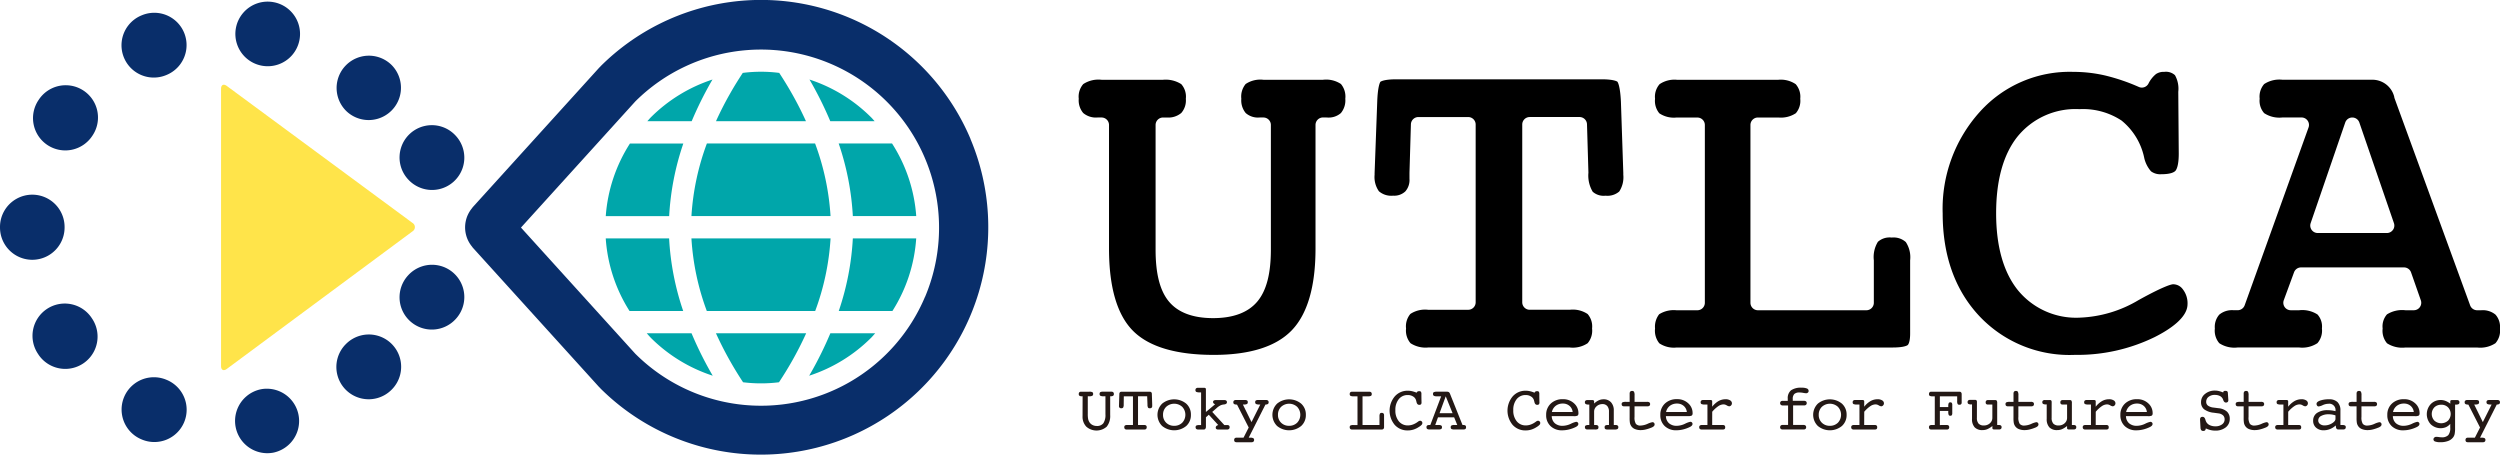 <svg xmlns="http://www.w3.org/2000/svg" xmlns:xlink="http://www.w3.org/1999/xlink" width="295.074" height="53.674" viewBox="0 0 295.074 53.674">
  <defs>
    <clipPath id="clip-path">
      <rect id="長方形_1855" data-name="長方形 1855" width="295.074" height="53.674" fill="none"/>
    </clipPath>
  </defs>
  <g id="グループ_1888" data-name="グループ 1888" transform="translate(0 0)">
    <g id="グループ_1887" data-name="グループ 1887" transform="translate(0 0)" clip-path="url(#clip-path)">
      <path id="パス_3835" data-name="パス 3835" d="M204.138,17.382a2.194,2.194,0,0,0,1.636-.524,2.351,2.351,0,0,0,.521-1.689,2.321,2.321,0,0,0-.515-1.74,3.14,3.14,0,0,0-2.12-.5h-7.033a3.1,3.1,0,0,0-2.093.5,2.324,2.324,0,0,0-.513,1.74,2.344,2.344,0,0,0,.521,1.688,2.19,2.19,0,0,0,1.636.524h.45a.882.882,0,0,1,.882.882V32.977c0,2.826-.517,4.824-1.582,6.106-1.09,1.312-2.852,1.978-5.236,1.978s-4.141-.661-5.222-1.965c-1.055-1.272-1.567-3.274-1.567-6.119V18.264a.882.882,0,0,1,.882-.882h.45a2.361,2.361,0,0,0,1.7-.535,2.25,2.25,0,0,0,.538-1.678,2.226,2.226,0,0,0-.54-1.725,3.419,3.419,0,0,0-2.151-.516h-7.258a3.261,3.261,0,0,0-2.16.511,2.259,2.259,0,0,0-.531,1.73,2.313,2.313,0,0,0,.529,1.683,2.316,2.316,0,0,0,1.684.529h.478a.882.882,0,0,1,.881.882v14.6c0,4.538.951,7.8,2.826,9.69s5.083,2.847,9.543,2.847c4.25,0,7.345-.974,9.2-2.9s2.805-5.174,2.805-9.641v-14.6a.882.882,0,0,1,.882-.882Z" transform="translate(-47.509 -3.513)"/>
      <path id="パス_3836" data-name="パス 3836" d="M251.443,13.14c-.047-.038-.421-.288-1.883-.288H225.367c-1.462,0-1.836.251-1.9.3,0,0-.307.38-.374,2.363l-.31,8.414v.193a2.913,2.913,0,0,0,.51,1.944,2.226,2.226,0,0,0,1.675.521,1.911,1.911,0,0,0,1.438-.5A2.031,2.031,0,0,0,226.9,24.6v-.7l.169-5.737a.882.882,0,0,1,.882-.856h5.879a.882.882,0,0,1,.882.882V39.174a.882.882,0,0,1-.882.882h-4.726a3.15,3.15,0,0,0-2.1.492,2.279,2.279,0,0,0-.508,1.72A2.288,2.288,0,0,0,227.024,44a3.247,3.247,0,0,0,2.084.506h16.71A3.151,3.151,0,0,0,247.931,44a2.29,2.29,0,0,0,.522-1.735,2.245,2.245,0,0,0-.523-1.706,3.147,3.147,0,0,0-2.112-.506h-4.726a.882.882,0,0,1-.882-.882V18.187a.882.882,0,0,1,.882-.882h5.879a.882.882,0,0,1,.882.856l.168,5.711a3.735,3.735,0,0,0,.507,2.252,1.94,1.94,0,0,0,1.51.465,2.131,2.131,0,0,0,1.62-.493,3.076,3.076,0,0,0,.48-1.972V23.9l-.281-8.382c-.09-1.984-.4-2.36-.415-2.376" transform="translate(-60.54 -3.492)"/>
      <path id="パス_3837" data-name="パス 3837" d="M296.27,44.529c1.376,0,1.731-.245,1.789-.294.029-.025.283-.274.283-1.356V34.243a3.26,3.26,0,0,0-.511-2.16,2.172,2.172,0,0,0-1.673-.531,2.073,2.073,0,0,0-1.62.5,3.433,3.433,0,0,0-.481,2.188V39.25a.882.882,0,0,1-.882.882h-12.8a.882.882,0,0,1-.882-.882V18.264a.882.882,0,0,1,.882-.882h2.42a3.194,3.194,0,0,0,2.055-.506,2.245,2.245,0,0,0,.522-1.706,2.256,2.256,0,0,0-.537-1.722,3.136,3.136,0,0,0-2.041-.52H270.811a3.134,3.134,0,0,0-2.041.52,2.252,2.252,0,0,0-.537,1.722,2.307,2.307,0,0,0,.505,1.716,3.082,3.082,0,0,0,2.017.5h2.475a.882.882,0,0,1,.882.882V39.25a.882.882,0,0,1-.882.882h-2.475a3.248,3.248,0,0,0-2.037.474,2.39,2.39,0,0,0-.485,1.682,2.358,2.358,0,0,0,.505,1.745,3.083,3.083,0,0,0,2.017.5Z" transform="translate(-72.889 -3.513)"/>
      <path id="パス_3838" data-name="パス 3838" d="M343.752,39.073a2.691,2.691,0,0,0-.551-1.754,1.41,1.41,0,0,0-1.155-.6c-.117,0-.864.091-4.06,1.859a14.577,14.577,0,0,1-6.94,2.08,8.873,8.873,0,0,1-7.36-3.293c-1.675-2.121-2.525-5.158-2.525-9.025,0-3.885.84-6.921,2.5-9.024a8.822,8.822,0,0,1,7.332-3.266,8.284,8.284,0,0,1,4.965,1.341,7.66,7.66,0,0,1,2.666,4.334,3.607,3.607,0,0,0,.819,1.664,1.827,1.827,0,0,0,1.227.341c1.112,0,1.51-.249,1.65-.4.092-.1.395-.536.395-2.013l-.056-7.308a3.277,3.277,0,0,0-.388-1.965,1.572,1.572,0,0,0-1.262-.395,1.636,1.636,0,0,0-.979.258,3.423,3.423,0,0,0-.9,1.145.879.879,0,0,1-1.123.38,23.26,23.26,0,0,0-3.982-1.355,16.576,16.576,0,0,0-3.74-.427,14.254,14.254,0,0,0-11.054,4.723,17.067,17.067,0,0,0-4.38,11.978c0,4.977,1.454,9.052,4.319,12.113a14.614,14.614,0,0,0,11.284,4.588,20.76,20.76,0,0,0,9.421-2.1c1.767-.89,3.875-2.285,3.875-3.882" transform="translate(-85.558 -3.167)"/>
      <path id="パス_3839" data-name="パス 3839" d="M390.4,40.132h-.478a.881.881,0,0,1-.828-.579L380.18,15.134a.862.862,0,0,1-.048-.209,2.657,2.657,0,0,0-2.64-2h-10.55a3.253,3.253,0,0,0-2.16.512,2.258,2.258,0,0,0-.531,1.73,2.213,2.213,0,0,0,.531,1.7,3.258,3.258,0,0,0,2.16.511h2.251a.881.881,0,0,1,.829,1.18l-7.539,20.986a.883.883,0,0,1-.83.584h-.478a2.352,2.352,0,0,0-1.689.521,2.195,2.195,0,0,0-.524,1.636,2.288,2.288,0,0,0,.523,1.735,3.25,3.25,0,0,0,2.168.506h7.258a3.254,3.254,0,0,0,2.16-.511,2.256,2.256,0,0,0,.531-1.73,2.127,2.127,0,0,0-.525-1.654,3.312,3.312,0,0,0-2.166-.5h-.985a.882.882,0,0,1-.827-1.186l1.21-3.291a.881.881,0,0,1,.827-.578H381.29a.882.882,0,0,1,.832.59l1.153,3.292a.881.881,0,0,1-.832,1.173h-.985a3.367,3.367,0,0,0-2.181.489,2.155,2.155,0,0,0-.51,1.667,2.288,2.288,0,0,0,.516,1.743,3.305,3.305,0,0,0,2.175.5h8.467a3.257,3.257,0,0,0,2.16-.511,2.256,2.256,0,0,0,.532-1.73,2.192,2.192,0,0,0-.525-1.636,2.349,2.349,0,0,0-1.688-.521m-10.423-9.484a.882.882,0,0,1-.717.369h-8.159a.882.882,0,0,1-.834-1.168l4.08-11.872a.882.882,0,0,1,1.668,0L380.1,29.849a.88.88,0,0,1-.116.8" transform="translate(-97.545 -3.513)"/>
      <path id="パス_3840" data-name="パス 3840" d="M175.289,64.025h-.06a.571.571,0,0,1-.31-.06.241.241,0,0,1-.084-.21.268.268,0,0,1,.071-.205.308.308,0,0,1,.215-.066h.94a.8.8,0,0,1,.387.058.243.243,0,0,1,.083.213.226.226,0,0,1-.1.21.782.782,0,0,1-.372.06H175.9v2.062a3.341,3.341,0,0,0,.039.608,1.2,1.2,0,0,0,.13.347.92.92,0,0,0,.366.358,1.07,1.07,0,0,0,.52.128.92.92,0,0,0,.783-.323,1.752,1.752,0,0,0,.246-1.047V64.025h-.2a.877.877,0,0,1-.391-.058.225.225,0,0,1-.1-.213.25.25,0,0,1,.079-.213.613.613,0,0,1,.327-.058h1.009a.281.281,0,0,1,.2.068.271.271,0,0,1,.07.2.244.244,0,0,1-.082.21.533.533,0,0,1-.3.06h-.052v2.216a2.006,2.006,0,0,1-.408,1.371,1.818,1.818,0,0,1-2.412,0,1.7,1.7,0,0,1-.442-1.232Z" transform="translate(-47.509 -17.251)" fill="#231815"/>
      <path id="パス_3841" data-name="パス 3841" d="M181.911,65a.719.719,0,0,1-.066.359.271.271,0,0,1-.227.078.258.258,0,0,1-.2-.07.286.286,0,0,1-.066-.2c.005-.078.007-.138.007-.178l.038-1.242a.284.284,0,0,1,.075-.2.3.3,0,0,1,.211-.062h3.27a.3.3,0,0,1,.21.062.271.271,0,0,1,.071.2l.041,1.242c0,.045,0,.088,0,.128s0,.059,0,.057a.259.259,0,0,1-.071.2.306.306,0,0,1-.214.066.24.24,0,0,1-.207-.078.742.742,0,0,1-.065-.359l-.037-.978h-1.08v3.39h.726a.344.344,0,0,1,.229.062.248.248,0,0,1,.071.2.278.278,0,0,1-.068.2.261.261,0,0,1-.2.069h-2.111a.262.262,0,0,1-.2-.069.278.278,0,0,1-.068-.2.248.248,0,0,1,.073-.2.4.4,0,0,1,.251-.06h.7v-3.39h-1.08Z" transform="translate(-49.281 -17.251)" fill="#231815"/>
      <path id="パス_3842" data-name="パス 3842" d="M191.539,66.547a1.72,1.72,0,0,1-.549,1.317,2.239,2.239,0,0,1-2.848,0,1.851,1.851,0,0,1,0-2.632,2.239,2.239,0,0,1,2.846,0,1.712,1.712,0,0,1,.551,1.313m-1.975,1.3a1.3,1.3,0,0,0,.95-.366,1.365,1.365,0,0,0,0-1.871,1.4,1.4,0,0,0-1.895,0,1.269,1.269,0,0,0-.37.937,1.255,1.255,0,0,0,.369.935,1.291,1.291,0,0,0,.948.365" transform="translate(-50.976 -17.588)" fill="#231815"/>
      <path id="パス_3843" data-name="パス 3843" d="M194.985,66.331v1.11a.414.414,0,0,1-.063.24.186.186,0,0,1-.159.091h-.7a.323.323,0,0,1-.222-.068.264.264,0,0,1-.075-.2.22.22,0,0,1,.089-.2.833.833,0,0,1,.378-.055h.181V63.389h-.154a.934.934,0,0,1-.418-.059.229.229,0,0,1-.094-.213.253.253,0,0,1,.077-.2.33.33,0,0,1,.224-.068h.718a.267.267,0,0,1,.158.041.133.133,0,0,1,.057.114v2.7l1.087-.91a.517.517,0,0,1-.182-.117.213.213,0,0,1-.059-.15.191.191,0,0,1,.083-.17.425.425,0,0,1,.24-.056h1.02a.331.331,0,0,1,.218.063.239.239,0,0,1,.076.192q0,.225-.365.264c-.048,0-.086.009-.114.015a.967.967,0,0,0-.338.119,2.059,2.059,0,0,0-.373.265l-.545.478,1.426,1.55h.323a.353.353,0,0,1,.232.06.25.25,0,0,1,.07.2.26.26,0,0,1-.077.2.323.323,0,0,1-.224.07h-1.02a.405.405,0,0,1-.241-.057.21.21,0,0,1-.075-.181.239.239,0,0,1,.074-.175.517.517,0,0,1,.22-.119l-1.117-1.219Z" transform="translate(-52.65 -17.078)" fill="#231815"/>
      <path id="パス_3844" data-name="パス 3844" d="M201.7,69.276h.162a.815.815,0,0,1,.373.058.227.227,0,0,1,.1.213.252.252,0,0,1-.077.2.33.33,0,0,1-.224.068h-1.734a.385.385,0,0,1-.247-.06.331.331,0,0,1,0-.41.316.316,0,0,1,.221-.068h.816l.61-1.2-1.381-2.708a.685.685,0,0,1-.341-.06.232.232,0,0,1-.092-.21.246.246,0,0,1,.076-.2.336.336,0,0,1,.226-.066h1.049a.48.48,0,0,1,.283.058.25.25,0,0,1,.071.2.229.229,0,0,1-.094.21.708.708,0,0,1-.347.06h-.139l1.02,2.077,1.039-2.077h-.147a.753.753,0,0,1-.358-.06.225.225,0,0,1-.1-.21.25.25,0,0,1,.071-.2.485.485,0,0,1,.285-.058h.93a.333.333,0,0,1,.227.066.25.25,0,0,1,.074.2.231.231,0,0,1-.083.2.559.559,0,0,1-.293.068Z" transform="translate(-54.316 -17.618)" fill="#231815"/>
      <path id="パス_3845" data-name="パス 3845" d="M210.167,66.547a1.72,1.72,0,0,1-.549,1.317,2.239,2.239,0,0,1-2.848,0,1.851,1.851,0,0,1,0-2.632,2.239,2.239,0,0,1,2.846,0,1.712,1.712,0,0,1,.551,1.313m-1.975,1.3a1.3,1.3,0,0,0,.95-.366,1.365,1.365,0,0,0,0-1.871,1.4,1.4,0,0,0-1.895,0,1.269,1.269,0,0,0-.37.937,1.255,1.255,0,0,0,.369.935,1.291,1.291,0,0,0,.948.365" transform="translate(-56.038 -17.588)" fill="#231815"/>
      <path id="パス_3846" data-name="パス 3846" d="M222.264,66.429a.748.748,0,0,1,.057-.365.24.24,0,0,1,.214-.083.271.271,0,0,1,.2.07.3.3,0,0,1,.068.216v1.4a.283.283,0,0,1-.071.205.267.267,0,0,1-.2.074h-3.514a.276.276,0,0,1-.2-.068.273.273,0,0,1-.068-.2.229.229,0,0,1,.082-.205.769.769,0,0,1,.366-.055h.47V64.025h-.47a.721.721,0,0,1-.363-.059.239.239,0,0,1-.085-.213.269.269,0,0,1,.07-.2.307.307,0,0,1,.216-.066h2.035a.292.292,0,0,1,.208.068.268.268,0,0,1,.071.2.239.239,0,0,1-.085.213.745.745,0,0,1-.371.059h-.632v3.389h2Z" transform="translate(-59.443 -17.25)" fill="#231815"/>
      <path id="パス_3847" data-name="パス 3847" d="M228.4,63.563a.264.264,0,0,1,.106-.143.377.377,0,0,1,.2-.042.24.24,0,0,1,.2.068.466.466,0,0,1,.057.278q0,.369.007.687c.005.212.007.3.007.277a.35.35,0,0,1-.06.239.3.3,0,0,1-.215.062q-.248,0-.323-.354c-.017-.07-.032-.124-.041-.162a.771.771,0,0,0-.342-.461,1.131,1.131,0,0,0-.636-.178,1.319,1.319,0,0,0-1.069.486,1.989,1.989,0,0,0-.4,1.306,1.964,1.964,0,0,0,.408,1.306,1.337,1.337,0,0,0,1.078.487,1.7,1.7,0,0,0,.444-.062,2.01,2.01,0,0,0,.444-.186,2.579,2.579,0,0,0,.278-.179.562.562,0,0,1,.252-.126.277.277,0,0,1,.2.077.252.252,0,0,1,.081.19.33.33,0,0,1-.088.216,1.51,1.51,0,0,1-.329.255,2.5,2.5,0,0,1-.636.307,2.28,2.28,0,0,1-.674.1,2,2,0,0,1-1.535-.656,2.622,2.622,0,0,1,.007-3.362,2,2,0,0,1,1.543-.67,2.221,2.221,0,0,1,.505.06,3.417,3.417,0,0,1,.544.181" transform="translate(-61.195 -17.207)" fill="#231815"/>
      <path id="パス_3848" data-name="パス 3848" d="M232.925,64.025h-.549a.6.6,0,0,1-.321-.063.231.231,0,0,1-.092-.208.243.243,0,0,1,.081-.213.969.969,0,0,1,.442-.059h1.072a.5.5,0,0,1,.28.055.464.464,0,0,1,.133.2l1.472,3.676h.063a.5.5,0,0,1,.279.056.24.24,0,0,1,.075.2.264.264,0,0,1-.071.213.44.44,0,0,1-.267.058H234.5a.725.725,0,0,1-.367-.058.246.246,0,0,1-.081-.213.222.222,0,0,1,.089-.2.661.661,0,0,1,.333-.058h.35l-.365-.9h-1.911l-.323.9h.364a.681.681,0,0,1,.339.058.22.22,0,0,1,.09.2.244.244,0,0,1-.081.213.692.692,0,0,1-.355.058h-.99a.587.587,0,0,1-.32-.058.249.249,0,0,1-.079-.213.235.235,0,0,1,.079-.2.573.573,0,0,1,.3-.056h.072Zm-.192,1.994h1.539l-.809-1.994Z" transform="translate(-62.824 -17.25)" fill="#231815"/>
      <path id="パス_3849" data-name="パス 3849" d="M247.509,63.563a.264.264,0,0,1,.106-.143.377.377,0,0,1,.2-.042.24.24,0,0,1,.2.068.465.465,0,0,1,.057.278q0,.369.007.687c.005.212.007.3.007.277a.35.35,0,0,1-.06.239.3.3,0,0,1-.215.062q-.248,0-.323-.354c-.017-.07-.032-.124-.042-.162a.77.77,0,0,0-.342-.461,1.131,1.131,0,0,0-.636-.178,1.319,1.319,0,0,0-1.069.486,1.989,1.989,0,0,0-.4,1.306,1.964,1.964,0,0,0,.408,1.306,1.337,1.337,0,0,0,1.078.487,1.7,1.7,0,0,0,.444-.062,2.01,2.01,0,0,0,.444-.186,2.58,2.58,0,0,0,.278-.179.562.562,0,0,1,.252-.126.277.277,0,0,1,.2.077.252.252,0,0,1,.081.19.33.33,0,0,1-.088.216,1.51,1.51,0,0,1-.329.255,2.5,2.5,0,0,1-.636.307,2.28,2.28,0,0,1-.674.1,2,2,0,0,1-1.535-.656,2.622,2.622,0,0,1,.007-3.362,2,2,0,0,1,1.543-.67,2.221,2.221,0,0,1,.505.06,3.418,3.418,0,0,1,.544.181" transform="translate(-66.387 -17.207)" fill="#231815"/>
      <path id="パス_3850" data-name="パス 3850" d="M251.248,66.7a1.145,1.145,0,0,0,.367.84,1.341,1.341,0,0,0,.92.3,2.351,2.351,0,0,0,.96-.235,2.571,2.571,0,0,1,.628-.235.261.261,0,0,1,.189.071.232.232,0,0,1,.075.176.3.3,0,0,1-.079.2.823.823,0,0,1-.253.176,3.812,3.812,0,0,1-.777.28,3.362,3.362,0,0,1-.8.1,1.9,1.9,0,0,1-1.373-.5,1.733,1.733,0,0,1-.516-1.311,1.77,1.77,0,0,1,.545-1.347,1.987,1.987,0,0,1,1.422-.516,1.867,1.867,0,0,1,1.317.482,1.527,1.527,0,0,1,.524,1.167.353.353,0,0,1-.089.282.95.95,0,0,1-.48.071h-2.585Zm.019-.493h2.449a1.09,1.09,0,0,0-.374-.72,1.156,1.156,0,0,0-.781-.273,1.341,1.341,0,0,0-.843.264,1.245,1.245,0,0,0-.452.73" transform="translate(-68.096 -17.582)" fill="#231815"/>
      <path id="パス_3851" data-name="パス 3851" d="M257.389,67.748V65.336h-.071a.717.717,0,0,1-.352-.06.229.229,0,0,1-.1-.21.242.242,0,0,1,.079-.2.417.417,0,0,1,.256-.062h.538a.271.271,0,0,1,.159.041.135.135,0,0,1,.056.113v.256a2.058,2.058,0,0,1,.544-.378,1.332,1.332,0,0,1,.559-.122,1.154,1.154,0,0,1,.894.354,1.388,1.388,0,0,1,.326.978v1.7h.178a.472.472,0,0,1,.273.062.231.231,0,0,1,.083.2.235.235,0,0,1-.089.209.573.573,0,0,1-.315.063h-.833a.543.543,0,0,1-.31-.057.27.27,0,0,1-.068-.215.233.233,0,0,1,.079-.2.553.553,0,0,1,.3-.057h.133V66.183a1,1,0,0,0-.2-.671.725.725,0,0,0-.58-.232,1,1,0,0,0-.679.259.826.826,0,0,0-.294.644v1.565h.132a.564.564,0,0,1,.3.057.231.231,0,0,1,.079.2.271.271,0,0,1-.068.215.6.6,0,0,1-.331.057h-.888a.347.347,0,0,1-.232-.066.254.254,0,0,1-.077-.205.222.222,0,0,1,.089-.2.726.726,0,0,1,.344-.055Z" transform="translate(-69.802 -17.585)" fill="#231815"/>
      <path id="パス_3852" data-name="パス 3852" d="M265.828,64.646a.447.447,0,0,1,.269.064.236.236,0,0,1,.084.2.246.246,0,0,1-.078.2.366.366,0,0,1-.237.066h-1.524v1.257a1.4,1.4,0,0,0,.16.813.671.671,0,0,0,.547.2,2.212,2.212,0,0,0,.821-.2,2.39,2.39,0,0,1,.591-.2.242.242,0,0,1,.178.075.255.255,0,0,1,.073.184.294.294,0,0,1-.092.216.912.912,0,0,1-.314.179,4.6,4.6,0,0,1-.664.214,2.485,2.485,0,0,1-.555.068,1.715,1.715,0,0,1-.738-.141.945.945,0,0,1-.447-.419.971.971,0,0,1-.107-.312,3.622,3.622,0,0,1-.032-.557V65.176h-.639a.346.346,0,0,1-.229-.062.254.254,0,0,1-.071-.2.22.22,0,0,1,.1-.211.991.991,0,0,1,.417-.056h.425v-.971a.35.35,0,0,1,.07-.239.277.277,0,0,1,.216-.077.256.256,0,0,1,.229.094.894.894,0,0,1,.065.429v.764Z" transform="translate(-71.419 -17.217)" fill="#231815"/>
      <path id="パス_3853" data-name="パス 3853" d="M269.753,66.7a1.145,1.145,0,0,0,.367.84,1.341,1.341,0,0,0,.92.3A2.351,2.351,0,0,0,272,67.6a2.57,2.57,0,0,1,.628-.235.261.261,0,0,1,.189.071.232.232,0,0,1,.075.176.3.3,0,0,1-.079.2.824.824,0,0,1-.253.176,3.813,3.813,0,0,1-.777.28,3.362,3.362,0,0,1-.8.1,1.9,1.9,0,0,1-1.374-.5,1.733,1.733,0,0,1-.516-1.311,1.77,1.77,0,0,1,.545-1.347,1.988,1.988,0,0,1,1.422-.516,1.867,1.867,0,0,1,1.317.482,1.527,1.527,0,0,1,.524,1.167.353.353,0,0,1-.089.282.95.95,0,0,1-.48.071h-2.585Zm.019-.493h2.449a1.091,1.091,0,0,0-.374-.72,1.156,1.156,0,0,0-.781-.273,1.341,1.341,0,0,0-.843.264,1.245,1.245,0,0,0-.452.73" transform="translate(-73.125 -17.582)" fill="#231815"/>
      <path id="パス_3854" data-name="パス 3854" d="M276.923,67.748h1.249a.323.323,0,0,1,.217.062.255.255,0,0,1,.069.2.273.273,0,0,1-.066.213.37.37,0,0,1-.242.059h-2.46a.322.322,0,0,1-.222-.068.261.261,0,0,1-.076-.2.241.241,0,0,1,.077-.2.373.373,0,0,1,.239-.064h.655V65.332h-.256a1.064,1.064,0,0,1-.455-.058.231.231,0,0,1-.09-.211.248.248,0,0,1,.074-.2.33.33,0,0,1,.224-.065h.858a.257.257,0,0,1,.154.039.135.135,0,0,1,.052.114v.64a2.608,2.608,0,0,1,.745-.666,1.673,1.673,0,0,1,.835-.218.974.974,0,0,1,.542.135.4.4,0,0,1,.207.347.345.345,0,0,1-.1.246.312.312,0,0,1-.227.107.74.74,0,0,1-.292-.115.771.771,0,0,0-.367-.114,1.147,1.147,0,0,0-.618.209,3.591,3.591,0,0,0-.721.661Z" transform="translate(-74.835 -17.585)" fill="#231815"/>
      <path id="パス_3855" data-name="パス 3855" d="M291.261,67.231a.358.358,0,0,1,.235.068.246.246,0,0,1,.081.2.255.255,0,0,1-.077.2.33.33,0,0,1-.224.068h-2.461a.358.358,0,0,1-.235-.068.3.3,0,0,1,0-.4.328.328,0,0,1,.224-.068h.64v-2.3h-.618a.358.358,0,0,1-.239-.071.294.294,0,0,1-.006-.406.344.344,0,0,1,.23-.068h.594v-.256a1.183,1.183,0,0,1,.387-.988,2.028,2.028,0,0,1,1.253-.307,1.551,1.551,0,0,1,.623.094.309.309,0,0,1,.2.293.242.242,0,0,1-.087.192.326.326,0,0,1-.222.076,2.7,2.7,0,0,1-.326-.045,2.569,2.569,0,0,0-.442-.045.857.857,0,0,0-.61.178.8.8,0,0,0-.184.593v.214h1.332a.358.358,0,0,1,.235.068.25.25,0,0,1,.081.2.256.256,0,0,1-.082.2.327.327,0,0,1-.226.074h-1.3v2.3Z" transform="translate(-78.397 -17.075)" fill="#231815"/>
      <path id="パス_3856" data-name="パス 3856" d="M297.808,66.547a1.72,1.72,0,0,1-.549,1.317,2.239,2.239,0,0,1-2.848,0,1.851,1.851,0,0,1,0-2.632,2.239,2.239,0,0,1,2.846,0,1.712,1.712,0,0,1,.551,1.313m-1.975,1.3a1.3,1.3,0,0,0,.95-.366,1.365,1.365,0,0,0,0-1.871,1.4,1.4,0,0,0-1.895,0,1.269,1.269,0,0,0-.37.937,1.255,1.255,0,0,0,.368.935,1.291,1.291,0,0,0,.948.365" transform="translate(-79.854 -17.588)" fill="#231815"/>
      <path id="パス_3857" data-name="パス 3857" d="M301.557,67.748h1.249a.323.323,0,0,1,.217.062.255.255,0,0,1,.069.2.273.273,0,0,1-.066.213.37.37,0,0,1-.242.059h-2.46a.322.322,0,0,1-.222-.068.261.261,0,0,1-.076-.2.241.241,0,0,1,.077-.2.373.373,0,0,1,.239-.064H301V65.332h-.256a1.064,1.064,0,0,1-.455-.058.231.231,0,0,1-.09-.211.248.248,0,0,1,.074-.2.33.33,0,0,1,.224-.065h.858a.257.257,0,0,1,.154.039.135.135,0,0,1,.052.114v.64a2.608,2.608,0,0,1,.745-.666,1.673,1.673,0,0,1,.835-.218.974.974,0,0,1,.542.135.4.4,0,0,1,.207.347.345.345,0,0,1-.1.246.312.312,0,0,1-.227.107.739.739,0,0,1-.292-.115.771.771,0,0,0-.367-.114,1.147,1.147,0,0,0-.618.209,3.591,3.591,0,0,0-.721.661Z" transform="translate(-81.529 -17.585)" fill="#231815"/>
      <path id="パス_3858" data-name="パス 3858" d="M314.572,67.414h.146a.351.351,0,0,1,.23.062.248.248,0,0,1,.072.2.278.278,0,0,1-.068.2.261.261,0,0,1-.2.07H312.9a.261.261,0,0,1-.2-.07.278.278,0,0,1-.067-.2.243.243,0,0,1,.073-.2.4.4,0,0,1,.251-.06h.361v-3.39h-.237a.734.734,0,0,1-.368-.058.247.247,0,0,1-.079-.213.276.276,0,0,1,.067-.2.261.261,0,0,1,.2-.07h3.33a.238.238,0,0,1,.194.077.333.333,0,0,1,.066.224v.971a.267.267,0,0,1-.066.2.262.262,0,0,1-.194.066.242.242,0,0,1-.214-.083.767.767,0,0,1-.057-.372v-.538h-2.043v1.268h.993v-.1a.874.874,0,0,1,.052-.368.2.2,0,0,1,.189-.094.2.2,0,0,1,.175.071.38.38,0,0,1,.055.229v.955a.473.473,0,0,1-.052.26.2.2,0,0,1-.178.071.2.2,0,0,1-.189-.094.878.878,0,0,1-.052-.369v-.109h-.993v1.667Z" transform="translate(-84.956 -17.25)" fill="#231815"/>
      <path id="パス_3859" data-name="パス 3859" d="M319.986,66.925a1,1,0,0,0,.2.693.819.819,0,0,0,.632.218,1.018,1.018,0,0,0,.7-.26.837.837,0,0,0,.291-.652V65.367H321.3a.3.3,0,0,1-.213-.062.249.249,0,0,1-.066-.192.275.275,0,0,1,.071-.209.328.328,0,0,1,.23-.068h.8a.267.267,0,0,1,.2.063.494.494,0,0,1,.059.3v2.581h.173a.456.456,0,0,1,.266.06.233.233,0,0,1,.08.2.257.257,0,0,1-.076.2.33.33,0,0,1-.224.068h-.572a.268.268,0,0,1-.158-.041.133.133,0,0,1-.057-.113V67.9a2.744,2.744,0,0,1-.618.382,1.444,1.444,0,0,1-.544.1,1.223,1.223,0,0,1-.931-.33,1.408,1.408,0,0,1-.31-1v-1.7h-.079a.717.717,0,0,1-.35-.06.23.23,0,0,1-.094-.21.25.25,0,0,1,.074-.2.333.333,0,0,1,.227-.066h.569a.247.247,0,0,1,.182.053.362.362,0,0,1,.051.233Z" transform="translate(-86.653 -17.618)" fill="#231815"/>
      <path id="パス_3860" data-name="パス 3860" d="M328.038,64.646a.446.446,0,0,1,.269.064.236.236,0,0,1,.084.2.244.244,0,0,1-.079.2.364.364,0,0,1-.237.066h-1.524v1.257a1.4,1.4,0,0,0,.16.813.673.673,0,0,0,.548.2,2.206,2.206,0,0,0,.821-.2,2.4,2.4,0,0,1,.591-.2.239.239,0,0,1,.178.075.253.253,0,0,1,.074.184.294.294,0,0,1-.092.216.919.919,0,0,1-.314.179,4.632,4.632,0,0,1-.664.214,2.485,2.485,0,0,1-.555.068,1.718,1.718,0,0,1-.739-.141.944.944,0,0,1-.446-.419.971.971,0,0,1-.107-.312,3.53,3.53,0,0,1-.032-.557V65.176h-.639a.346.346,0,0,1-.229-.062.255.255,0,0,1-.071-.2.222.222,0,0,1,.1-.211.994.994,0,0,1,.417-.056h.425v-.971a.347.347,0,0,1,.07-.239.277.277,0,0,1,.216-.077.257.257,0,0,1,.229.094.9.9,0,0,1,.064.429v.764Z" transform="translate(-88.324 -17.217)" fill="#231815"/>
      <path id="パス_3861" data-name="パス 3861" d="M332.1,66.925a1,1,0,0,0,.2.693.819.819,0,0,0,.632.218,1.018,1.018,0,0,0,.7-.26.837.837,0,0,0,.291-.652V65.367h-.515a.3.3,0,0,1-.213-.062.249.249,0,0,1-.066-.192.275.275,0,0,1,.071-.209.328.328,0,0,1,.23-.068h.8a.266.266,0,0,1,.2.063.493.493,0,0,1,.059.3v2.581h.173a.456.456,0,0,1,.266.06.233.233,0,0,1,.08.2.257.257,0,0,1-.076.2.33.33,0,0,1-.224.068h-.572a.268.268,0,0,1-.158-.041.133.133,0,0,1-.057-.113V67.9a2.744,2.744,0,0,1-.618.382,1.443,1.443,0,0,1-.544.1,1.223,1.223,0,0,1-.931-.33,1.408,1.408,0,0,1-.31-1v-1.7h-.079a.717.717,0,0,1-.35-.06A.229.229,0,0,1,331,65.1a.25.25,0,0,1,.074-.2.333.333,0,0,1,.227-.066h.569a.247.247,0,0,1,.182.053.362.362,0,0,1,.051.233Z" transform="translate(-89.946 -17.618)" fill="#231815"/>
      <path id="パス_3862" data-name="パス 3862" d="M339.082,67.748h1.249a.323.323,0,0,1,.217.062.255.255,0,0,1,.069.2.273.273,0,0,1-.066.213.37.37,0,0,1-.243.059h-2.461a.321.321,0,0,1-.221-.068.261.261,0,0,1-.076-.2.241.241,0,0,1,.077-.2.373.373,0,0,1,.239-.064h.655V65.332h-.256a1.064,1.064,0,0,1-.455-.058.231.231,0,0,1-.09-.211.248.248,0,0,1,.074-.2.33.33,0,0,1,.224-.065h.858a.257.257,0,0,1,.154.039.135.135,0,0,1,.052.114v.64a2.609,2.609,0,0,1,.745-.666,1.674,1.674,0,0,1,.835-.218.974.974,0,0,1,.542.135.4.4,0,0,1,.207.347.345.345,0,0,1-.1.246.312.312,0,0,1-.227.107.74.74,0,0,1-.292-.115.77.77,0,0,0-.367-.114,1.147,1.147,0,0,0-.618.209,3.59,3.59,0,0,0-.721.661Z" transform="translate(-91.726 -17.585)" fill="#231815"/>
      <path id="パス_3863" data-name="パス 3863" d="M344.312,66.7a1.145,1.145,0,0,0,.367.84,1.341,1.341,0,0,0,.92.3,2.35,2.35,0,0,0,.96-.235,2.57,2.57,0,0,1,.628-.235.261.261,0,0,1,.189.071.232.232,0,0,1,.075.176.3.3,0,0,1-.079.2.823.823,0,0,1-.253.176,3.814,3.814,0,0,1-.777.28,3.361,3.361,0,0,1-.8.1,1.9,1.9,0,0,1-1.374-.5,1.733,1.733,0,0,1-.516-1.311,1.77,1.77,0,0,1,.545-1.347,1.987,1.987,0,0,1,1.422-.516,1.867,1.867,0,0,1,1.317.482,1.527,1.527,0,0,1,.524,1.167.353.353,0,0,1-.089.282.95.95,0,0,1-.48.071h-2.585Zm.019-.493h2.449a1.091,1.091,0,0,0-.374-.72,1.156,1.156,0,0,0-.781-.273,1.341,1.341,0,0,0-.843.264,1.245,1.245,0,0,0-.452.73" transform="translate(-93.385 -17.582)" fill="#231815"/>
      <path id="パス_3864" data-name="パス 3864" d="M357.242,67.764a.386.386,0,0,1-.087.235.3.3,0,0,1-.214.066.289.289,0,0,1-.235-.092.514.514,0,0,1-.089-.3l-.049-.873v-.068a.372.372,0,0,1,.07-.256.3.3,0,0,1,.231-.075q.226,0,.324.323a1.429,1.429,0,0,0,.087.245.9.9,0,0,0,.416.406,1.492,1.492,0,0,0,.679.143,1.272,1.272,0,0,0,.789-.229.707.707,0,0,0,.3-.587.636.636,0,0,0-.186-.478.965.965,0,0,0-.544-.233l-.557-.076a2.256,2.256,0,0,1-1.136-.41,1.047,1.047,0,0,1-.358-.846,1.2,1.2,0,0,1,.476-.967,1.809,1.809,0,0,1,1.187-.392,1.887,1.887,0,0,1,.436.055,3.761,3.761,0,0,1,.519.171.2.2,0,0,1,.06-.15.3.3,0,0,1,.181-.042.391.391,0,0,1,.229.049.33.33,0,0,1,.079.234l.053.786v.038a.275.275,0,0,1-.075.2.291.291,0,0,1-.211.074c-.133,0-.236-.092-.308-.278a1.072,1.072,0,0,0-.106-.237.791.791,0,0,0-.358-.289,1.314,1.314,0,0,0-.53-.1,1.15,1.15,0,0,0-.739.226.718.718,0,0,0-.285.591.543.543,0,0,0,.213.452,1.362,1.362,0,0,0,.649.226l.6.076a1.723,1.723,0,0,1,.986.4,1.114,1.114,0,0,1,.331.848,1.241,1.241,0,0,1-.47,1.014,1.933,1.933,0,0,1-1.257.382,2.327,2.327,0,0,1-.538-.063,3.268,3.268,0,0,1-.568-.2" transform="translate(-96.894 -17.201)" fill="#231815"/>
      <path id="パス_3865" data-name="パス 3865" d="M365.344,64.646a.446.446,0,0,1,.269.064.236.236,0,0,1,.085.2.244.244,0,0,1-.079.2.364.364,0,0,1-.237.066h-1.524v1.257a1.4,1.4,0,0,0,.159.813.673.673,0,0,0,.548.2,2.206,2.206,0,0,0,.821-.2,2.4,2.4,0,0,1,.591-.2.239.239,0,0,1,.178.075.253.253,0,0,1,.074.184.294.294,0,0,1-.092.216.919.919,0,0,1-.314.179,4.632,4.632,0,0,1-.664.214,2.485,2.485,0,0,1-.555.068,1.718,1.718,0,0,1-.739-.141.944.944,0,0,1-.446-.419.97.97,0,0,1-.107-.312,3.53,3.53,0,0,1-.032-.557V65.176h-.639a.344.344,0,0,1-.229-.062.255.255,0,0,1-.071-.2.222.222,0,0,1,.1-.211.994.994,0,0,1,.417-.056h.425v-.971a.347.347,0,0,1,.07-.239.277.277,0,0,1,.216-.077.257.257,0,0,1,.229.094.9.9,0,0,1,.064.429v.764Z" transform="translate(-98.462 -17.217)" fill="#231815"/>
      <path id="パス_3866" data-name="パス 3866" d="M370.274,67.748h1.249a.323.323,0,0,1,.217.062.255.255,0,0,1,.069.2.273.273,0,0,1-.066.213.37.37,0,0,1-.243.059h-2.461a.321.321,0,0,1-.221-.068.261.261,0,0,1-.076-.2.241.241,0,0,1,.077-.2.373.373,0,0,1,.239-.064h.655V65.332h-.256a1.064,1.064,0,0,1-.455-.058.231.231,0,0,1-.09-.211.248.248,0,0,1,.074-.2.331.331,0,0,1,.224-.065h.858a.257.257,0,0,1,.154.039.135.135,0,0,1,.052.114v.64a2.608,2.608,0,0,1,.745-.666,1.673,1.673,0,0,1,.835-.218.975.975,0,0,1,.542.135.4.4,0,0,1,.207.347.345.345,0,0,1-.1.246.312.312,0,0,1-.227.107.74.74,0,0,1-.292-.115.77.77,0,0,0-.367-.114,1.147,1.147,0,0,0-.618.209,3.591,3.591,0,0,0-.721.661Z" transform="translate(-100.202 -17.585)" fill="#231815"/>
      <path id="パス_3867" data-name="パス 3867" d="M377.559,67.8a2.246,2.246,0,0,1-.671.425,1.965,1.965,0,0,1-.746.147,1.294,1.294,0,0,1-.905-.312,1.046,1.046,0,0,1-.344-.813,1.069,1.069,0,0,1,.457-.922A2.185,2.185,0,0,1,376.634,66a3.466,3.466,0,0,1,.44.028,3.573,3.573,0,0,1,.455.088v-.026a.74.74,0,0,0-.85-.847,1.65,1.65,0,0,0-.655.159,1.617,1.617,0,0,1-.478.157.224.224,0,0,1-.181-.088.352.352,0,0,1-.071-.228c0-.148.139-.273.416-.376a3.106,3.106,0,0,1,1.063-.154,1.363,1.363,0,0,1,1,.336,1.346,1.346,0,0,1,.339,1v1.7h.184a.752.752,0,0,1,.358.057.22.22,0,0,1,.09.2.262.262,0,0,1-.075.2.33.33,0,0,1-.226.068h-.591a.241.241,0,0,1-.173-.064.325.325,0,0,1-.09-.184Zm-.03-1.186a2.772,2.772,0,0,0-.4-.1,2.393,2.393,0,0,0-.386-.032,1.814,1.814,0,0,0-.914.2.591.591,0,0,0-.335.527.515.515,0,0,0,.209.422.833.833,0,0,0,.532.165,1.666,1.666,0,0,0,.886-.25q.408-.25.408-.521Z" transform="translate(-101.873 -17.585)" fill="#231815"/>
      <path id="パス_3868" data-name="パス 3868" d="M383.643,64.646a.447.447,0,0,1,.269.064.236.236,0,0,1,.084.2.244.244,0,0,1-.079.2.364.364,0,0,1-.237.066h-1.524v1.257a1.4,1.4,0,0,0,.16.813.673.673,0,0,0,.548.2,2.206,2.206,0,0,0,.821-.2,2.4,2.4,0,0,1,.591-.2.239.239,0,0,1,.178.075.253.253,0,0,1,.074.184.294.294,0,0,1-.093.216.918.918,0,0,1-.314.179,4.633,4.633,0,0,1-.664.214,2.485,2.485,0,0,1-.555.068,1.718,1.718,0,0,1-.739-.141.944.944,0,0,1-.446-.419.971.971,0,0,1-.107-.312,3.531,3.531,0,0,1-.032-.557V65.176h-.639a.345.345,0,0,1-.229-.062.255.255,0,0,1-.071-.2.222.222,0,0,1,.1-.211.994.994,0,0,1,.417-.056h.425v-.971a.347.347,0,0,1,.07-.239.277.277,0,0,1,.216-.077.257.257,0,0,1,.229.094.9.9,0,0,1,.064.429v.764Z" transform="translate(-103.434 -17.217)" fill="#231815"/>
      <path id="パス_3869" data-name="パス 3869" d="M387.569,66.7a1.147,1.147,0,0,0,.366.84,1.343,1.343,0,0,0,.92.3,2.345,2.345,0,0,0,.96-.235,2.582,2.582,0,0,1,.628-.235.261.261,0,0,1,.189.071.232.232,0,0,1,.075.176.293.293,0,0,1-.079.2.819.819,0,0,1-.252.176,3.819,3.819,0,0,1-.778.28,3.36,3.36,0,0,1-.795.1,1.9,1.9,0,0,1-1.374-.5,1.735,1.735,0,0,1-.515-1.311,1.77,1.77,0,0,1,.546-1.347,1.987,1.987,0,0,1,1.422-.516,1.867,1.867,0,0,1,1.316.482,1.527,1.527,0,0,1,.524,1.167.353.353,0,0,1-.088.282.952.952,0,0,1-.48.071h-2.585Zm.019-.493h2.449a1.09,1.09,0,0,0-.374-.72,1.157,1.157,0,0,0-.781-.273,1.344,1.344,0,0,0-.843.264,1.248,1.248,0,0,0-.451.73" transform="translate(-105.14 -17.582)" fill="#231815"/>
      <path id="パス_3870" data-name="パス 3870" d="M396.65,68.111a3.581,3.581,0,0,1-.053.746,1,1,0,0,1-.181.386,1.311,1.311,0,0,1-.593.423,2.506,2.506,0,0,1-.9.145,1.729,1.729,0,0,1-.626-.083.276.276,0,0,1-.2-.264.27.27,0,0,1,.1-.2.325.325,0,0,1,.228-.089,2.592,2.592,0,0,1,.312.028,2.589,2.589,0,0,0,.32.028,1.031,1.031,0,0,0,.79-.256,1.3,1.3,0,0,0,.233-.877v-.455a1.454,1.454,0,0,1-.508.391,1.689,1.689,0,0,1-1.8-.344,1.757,1.757,0,0,1,.013-2.385,1.593,1.593,0,0,1,1.174-.476,1.555,1.555,0,0,1,.567.107,2.265,2.265,0,0,1,.559.326v-.271a.137.137,0,0,1,.051-.117.273.273,0,0,1,.16-.038h.568a.33.33,0,0,1,.225.066.248.248,0,0,1,.076.2.23.23,0,0,1-.093.21.708.708,0,0,1-.351.06h-.068Zm-1.636-2.721a1.108,1.108,0,0,0-.805.3,1.149,1.149,0,0,0,0,1.575,1.208,1.208,0,0,0,1.609,0,1.14,1.14,0,0,0,0-1.571,1.1,1.1,0,0,0-.8-.309" transform="translate(-106.878 -17.616)" fill="#231815"/>
      <path id="パス_3871" data-name="パス 3871" d="M401.265,69.276h.162a.815.815,0,0,1,.373.058.227.227,0,0,1,.1.213.252.252,0,0,1-.077.2.33.33,0,0,1-.224.068h-1.734a.385.385,0,0,1-.247-.06.331.331,0,0,1,0-.41.316.316,0,0,1,.221-.068h.816l.61-1.2-1.381-2.708a.685.685,0,0,1-.341-.06.232.232,0,0,1-.092-.21.246.246,0,0,1,.076-.2.336.336,0,0,1,.226-.066H400.8a.48.48,0,0,1,.283.058.25.25,0,0,1,.071.2.23.23,0,0,1-.094.21.708.708,0,0,1-.347.06h-.139l1.02,2.077,1.039-2.077h-.147a.753.753,0,0,1-.358-.06.225.225,0,0,1-.1-.21.249.249,0,0,1,.071-.2.485.485,0,0,1,.285-.058h.93a.337.337,0,0,1,.228.066.252.252,0,0,1,.073.2.231.231,0,0,1-.083.2.559.559,0,0,1-.293.068Z" transform="translate(-108.547 -17.618)" fill="#231815"/>
      <path id="パス_3872" data-name="パス 3872" d="M61.018,10.1,61,10.082a3.812,3.812,0,0,0-5.339,5.442l.023.023A3.812,3.812,0,0,0,61.018,10.1" transform="translate(-14.814 -2.443)" fill="#092e6a"/>
      <path id="パス_3873" data-name="パス 3873" d="M32.285,53.489l.071-.014A3.812,3.812,0,0,0,30.878,46l-.051.01a3.811,3.811,0,1,0,1.458,7.482ZM16.648,51.906l.066.028a3.812,3.812,0,1,0,2.92-7.042l-.048-.02a3.812,3.812,0,0,0-2.939,7.034Zm-12.12-10,.04.06A3.812,3.812,0,0,0,10.9,37.721l-.029-.043A3.811,3.811,0,1,0,4.528,41.9ZM0,26.851v.071a3.811,3.811,0,1,0,7.623,0v-.052A3.811,3.811,0,1,0,0,26.851M4.592,11.817l-.04.06a3.811,3.811,0,1,0,6.337,4.235l.029-.043a3.811,3.811,0,1,0-6.326-4.252Zm12.163-9.95-.066.028a3.811,3.811,0,1,0,2.927,7.039l.048-.02a3.811,3.811,0,0,0-2.909-7.046ZM32.4.349,32.327.335a3.811,3.811,0,1,0-1.469,7.48l.051.01A3.812,3.812,0,0,0,32.4.349Z" transform="translate(0 -0.071)" fill="#092e6a"/>
      <path id="パス_3874" data-name="パス 3874" d="M61.047,60.715l.023-.023a3.811,3.811,0,1,0-5.44-5.34l-.023.023a3.811,3.811,0,1,0,5.44,5.34" transform="translate(-14.814 -14.731)" fill="#092e6a"/>
      <path id="パス_3875" data-name="パス 3875" d="M71.385,49.315l.022-.024a3.811,3.811,0,0,0-5.636-5.133l-.022.024a3.811,3.811,0,0,0,5.636,5.133" transform="translate(-17.597 -11.661)" fill="#092e6a"/>
      <path id="パス_3876" data-name="パス 3876" d="M71.407,21.556l-.022-.024a3.811,3.811,0,0,0-5.636,5.133l.022.024a3.811,3.811,0,0,0,5.636-5.133" transform="translate(-17.597 -5.513)" fill="#092e6a"/>
      <path id="パス_3877" data-name="パス 3877" d="M35.826,14.207c0-.457.3-.609.669-.337L58.427,30.047a.58.58,0,0,1,0,.988L36.494,47.282c-.367.272-.668.121-.668-.336Z" transform="translate(-9.735 -3.732)" fill="#ffe44a"/>
      <path id="パス_3878" data-name="パス 3878" d="M135.029,16.389a26.83,26.83,0,0,0-43.7-8.529l.009.009c-.042.042-.09.073-.13.117L76.291,24.441c-.042.046-.07.1-.109.147a3.594,3.594,0,0,0-.221.3c-.063.1-.12.193-.173.293a3.338,3.338,0,0,0-.149.32c-.044.108-.082.216-.114.326s-.058.218-.08.33-.039.226-.05.342-.016.225-.016.339.005.226.016.339a3.4,3.4,0,0,0,.05.341c.021.111.048.221.08.33s.071.218.114.326a3.338,3.338,0,0,0,.149.32c.053.1.111.2.174.294a3.407,3.407,0,0,0,.22.3c.039.048.067.1.109.148l7.457,8.228L91.2,45.687c.04.044.088.075.13.117l-.009.009a26.843,26.843,0,0,0,43.7-29.424m-5.36,18.649h0a21.005,21.005,0,0,1-34.18,6.728l-.025-.025-7.4-8.167L81.973,26.86l13.49-14.883.025-.025a21.022,21.022,0,0,1,34.18,23.087" transform="translate(-20.483 0)" fill="#092e6a"/>
      <path id="パス_3879" data-name="パス 3879" d="M134.816,28.666h-7.479a31.718,31.718,0,0,0-1.671-8.569h6.3a18.243,18.243,0,0,1,2.854,8.569m-16.2,19.612a17.238,17.238,0,0,1-4.238,0c-.524-.795-1.076-1.687-1.625-2.668-.54-.961-1.074-2.006-1.578-3.118h10.652c-.538,1.187-1.113,2.3-1.689,3.311-.517.91-1.03,1.73-1.522,2.475M110.1,39.864a29.634,29.634,0,0,1-1.814-8.569h16.422a29.663,29.663,0,0,1-1.813,8.569Zm4.249-28.1a17.015,17.015,0,0,1,4.3,0c.513.782,1.054,1.657,1.593,2.617s1.064,1.986,1.563,3.085H111.184c.533-1.175,1.1-2.273,1.674-3.277.505-.891,1.007-1.692,1.489-2.426m8.534,8.331a29.7,29.7,0,0,1,1.824,8.569H108.287a29.681,29.681,0,0,1,1.823-8.569Zm6.618-3.081c.144.144.272.3.411.453h-5.235a43.356,43.356,0,0,0-2.256-4.575c-.066-.118-.133-.229-.2-.344a18.391,18.391,0,0,1,7.279,4.466m-26.006,0a18.4,18.4,0,0,1,7.28-4.466c-.067.115-.133.226-.2.344a43.36,43.36,0,0,0-2.256,4.575h-5.235c.14-.149.267-.309.411-.453M101.029,20.1h6.3a31.746,31.746,0,0,0-1.671,8.569H98.175a18.251,18.251,0,0,1,2.854-8.569M98.171,31.3h7.481a31.694,31.694,0,0,0,1.663,8.569h-6.333a18.251,18.251,0,0,1-2.81-8.569m5.321,11.728c-.168-.169-.32-.355-.481-.531H108.3a43.163,43.163,0,0,0,2.269,4.608c.078.137.155.267.232.4a18.4,18.4,0,0,1-7.312-4.478m26.006,0a18.393,18.393,0,0,1-7.312,4.478c.077-.133.155-.264.232-.4a43.16,43.16,0,0,0,2.269-4.608h5.292c-.162.176-.312.362-.481.531m2.511-3.159h-6.332a31.7,31.7,0,0,0,1.662-8.569h7.481a18.251,18.251,0,0,1-2.81,8.569" transform="translate(-26.677 -3.16)" fill="#00a6aa"/>
    </g>
  </g>
</svg>
